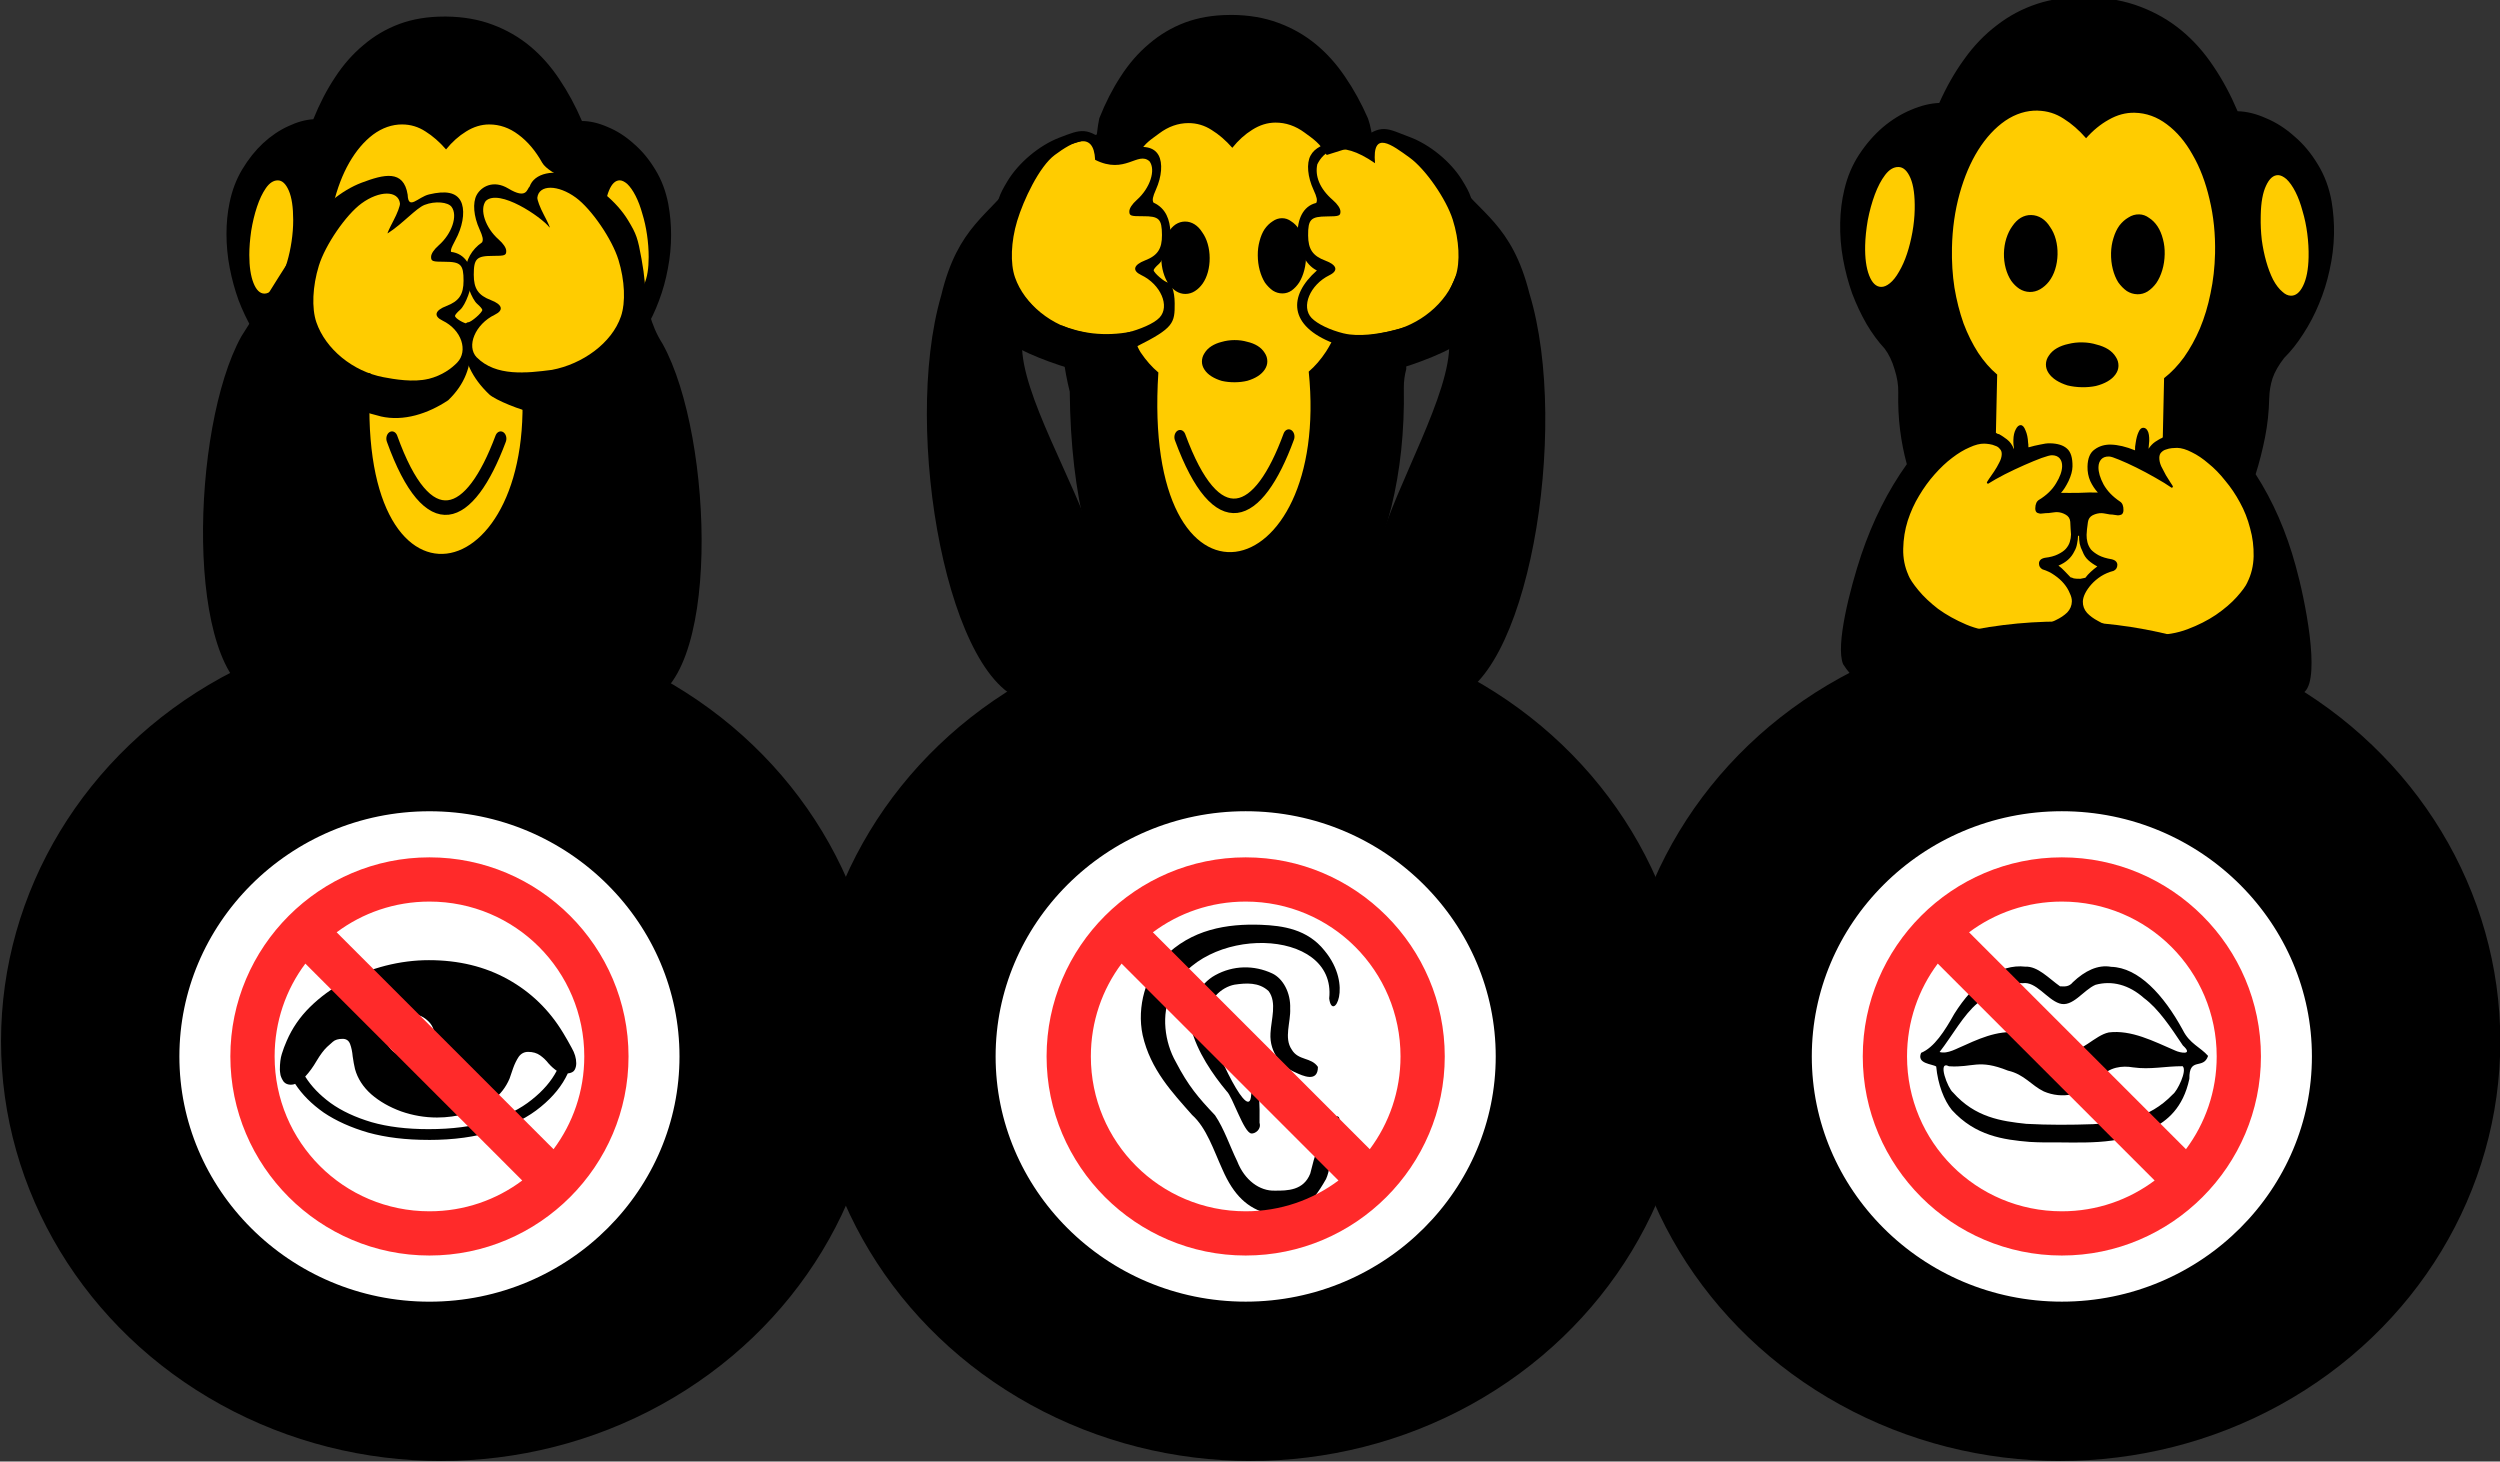 <?xml version="1.0" encoding="UTF-8" standalone="no"?>
<!-- Created with Inkscape (http://www.inkscape.org/) -->

<svg
   xmlns:dc="http://purl.org/dc/elements/1.1/"
   xmlns:cc="http://creativecommons.org/ns#"
   xmlns:rdf="http://www.w3.org/1999/02/22-rdf-syntax-ns#"
   xmlns:svg="http://www.w3.org/2000/svg"
   xmlns="http://www.w3.org/2000/svg"
   xmlns:sodipodi="http://sodipodi.sourceforge.net/DTD/sodipodi-0.dtd"
   xmlns:inkscape="http://www.inkscape.org/namespaces/inkscape"
   width="442.864mm"
   height="258.909mm"
   viewBox="0 0 442.864 258.909"
   version="1.1"
   id="svg8"
   inkscape:version="0.91 r13725"
   sodipodi:docname="3monkeys2.svg">
  <rect x="0" y="0" width="442.864" height="258.909" fill="#333333" stroke="none"/>
  <defs
     id="defs2" />
  <sodipodi:namedview
     id="base"
     pagecolor="#ffffff"
     bordercolor="#666666"
     borderopacity="1.0"
     inkscape:pageopacity="0.0"
     inkscape:pageshadow="2"
     inkscape:zoom="0.54836732"
     inkscape:cx="861.26415"
     inkscape:cy="334.62976"
     inkscape:document-units="mm"
     inkscape:current-layer="g40058"
     showgrid="false"
     fit-margin-top="0"
     fit-margin-left="0"
     fit-margin-right="0"
     fit-margin-bottom="0"
     inkscape:window-width="1600"
     inkscape:window-height="837"
     inkscape:window-x="-8"
     inkscape:window-y="-8"
     inkscape:window-maximized="1" />
  <g
     inkscape:label="Layer 1"
     inkscape:groupmode="layer"
     id="layer1"
     transform="translate(485.225,71.45)">
    <g
       transform="matrix(1.862,0,0,1.862,128.009,-262.975)"
       aria-label="👁 👂 🙊"
       style="font-style:normal;font-weight:normal;font-size:18.367px;line-height:1.25;font-family:sans-serif;letter-spacing:0px;word-spacing:0px;fill:#e6e6e6;fill-opacity:1;stroke:none;stroke-width:0.574"
       id="text817">
      <g
         id="g40058"
         transform="matrix(2.29,0,0,3.14,72.929,-160.905)">
        <g
           id="g22144">
          <g
             id="g22105">
            <g
               id="g22010"
               transform="matrix(-0.503,-0.63,1.185,-0.503,-280.022,66.388)">
              <path
                 sodipodi:nodetypes="cccccssccccccc"
                 inkscape:transform-center-y="29.722769"
                 inkscape:transform-center-x="-37.170844"
                 inkscape:connector-curvature="0"
                 id="path8208-0"
                 d="m -117.25,109.266 c -0.104,-0.262 -0.978,-4.149 -0.978,-4.149 l -0.16,-1.474 -2.824,-1.987 -4.071,-0.227 c 0,0 -2.609,0.476 -5.607,-2.052 -2.148,-1.811 -2.745,-3.907 -6.889,-0.768 -0.185,0.14 -5.459,7.514 -5.459,7.514 0.598,1.517 8.204,2.343 9.105,4.46 l 2.086,2.322 c 1.163,1.668 3.316,1.65 5.336,1.86 l 2.655,-1.819 5.139,-0.502 z"
                 style="font-style:normal;font-weight:normal;font-size:18.367px;line-height:1.25;font-family:sans-serif;letter-spacing:0px;word-spacing:0px;fill:#ffcc00;fill-opacity:1;fill-rule:evenodd;stroke:#000000;stroke-width:0.068px;stroke-linecap:butt;stroke-linejoin:miter;stroke-opacity:1" />
              <path
                 inkscape:transform-center-y="10.391075"
                 inkscape:transform-center-x="-15.130095"
                 sodipodi:nodetypes="cccccccccsccccsscsccccccsccsccccccsccccccccscssccccscsscccccccccccccccccccccccscccccscccscccccsccccscsccscscccscccscccccsccccscccccsscccccccssccccccccccscsccccccscscccccscsccccscscccccccccscccscccccccccscscccscsccscccscccscccscccsscccscccscccscccsscccscccscccscccsccccscccccsccccscccccscccscccscsccscscccccccccscccscccccssc"
                 inkscape:connector-curvature="0"
                 d="m -135.131,110.263 c -0.486,-0.216 -0.929,-0.454 -1.331,-0.713 -0.402,-0.259 -0.777,-0.527 -1.125,-0.806 -1.334,0.044 -2.71,-0.073 -4.128,-0.349 -1.413,-0.268 -4.492,-1.036 -4.71,-1.678 -0.603,-1.852 5.625,-11.569 10.641,-11.671 0.828,0.08 2.569,1.333 3.55,2.145 0.977,0.816 1.744,1.674 2.3,2.572 0.468,0.092 0.929,0.208 1.381,0.349 0.452,0.14 0.912,0.315 1.38,0.523 0.256,0.114 0.555,0.198 0.898,0.253 0.347,0.063 0.665,0.082 0.953,0.057 0.393,-0.064 0.815,-0.097 1.265,-0.099 0.459,0.002 0.925,0.032 1.398,0.089 0.478,0.066 0.956,0.162 1.432,0.288 0.476,0.126 0.931,0.286 1.363,0.479 0.406,0.181 0.77,0.383 1.092,0.607 0.408,0.28 0.729,0.592 0.962,0.935 0.234,0.344 0.393,0.688 0.48,1.033 0.083,0.35 0.094,0.683 0.035,1.001 -0.055,0.326 -0.169,0.606 -0.342,0.842 0.433,0.439 0.784,0.88 1.053,1.326 0.278,0.449 0.456,0.903 0.533,1.361 0.086,0.462 0.062,0.924 -0.071,1.386 -0.137,0.467 -0.402,0.935 -0.795,1.404 l -0.062,0.074 c -0.417,0.483 -0.887,0.878 -1.411,1.185 -0.528,0.311 -1.096,0.548 -1.707,0.712 -0.61,0.164 -1.261,0.26 -1.953,0.29 -0.683,0.034 -1.39,0.016 -2.121,-0.052 -0.195,0.232 -0.476,0.445 -0.843,0.637 -0.362,0.201 -0.778,0.356 -1.246,0.467 -0.463,0.119 -0.964,0.181 -1.502,0.186 -0.529,0.009 -1.067,-0.058 -1.612,-0.203 -0.433,-0.12 -0.844,-0.266 -1.233,-0.439 -0.424,-0.189 -0.821,-0.409 -1.193,-0.661 -0.366,-0.243 -0.697,-0.507 -0.992,-0.792 -0.29,-0.276 -0.539,-0.565 -0.747,-0.867 -0.212,-0.297 -0.368,-0.588 -0.469,-0.872 -0.14,-0.253 -0.302,-0.457 -0.487,-0.613 -0.188,-0.152 -0.402,-0.28 -0.64,-0.387 z m 7.503,3.787 c 0.156,-0.041 0.26,-0.093 0.312,-0.155 0.105,-0.125 0.063,-0.285 -0.126,-0.48 -0.18,-0.191 -0.49,-0.384 -0.932,-0.581 l -0.079,-0.035 c -0.265,-0.118 -0.545,-0.225 -0.841,-0.32 -0.3,-0.091 -0.591,-0.162 -0.875,-0.215 -0.283,-0.053 -0.548,-0.085 -0.793,-0.096 -0.249,-0.007 -0.46,0.013 -0.632,0.059 -0.148,0.032 -0.254,0.086 -0.318,0.162 -0.105,0.125 -0.072,0.281 0.099,0.468 0.176,0.195 0.48,0.389 0.913,0.582 0.274,0.122 0.565,0.23 0.874,0.325 0.309,0.095 0.611,0.168 0.907,0.22 0.301,0.06 0.58,0.096 0.838,0.107 0.258,0.011 0.475,-0.003 0.652,-0.041 z m -9.968,-11.589 -0.084,0.101 c -0.021,0.04 -0.043,0.088 -0.067,0.145 0.041,0.067 0.074,0.143 0.1,0.229 0.026,0.085 0.045,0.17 0.058,0.256 0.137,-0.062 0.273,-0.109 0.408,-0.14 0.136,-0.032 0.28,-0.038 0.434,-0.018 0.118,0.004 0.233,0.018 0.345,0.044 0.108,0.03 0.207,0.065 0.295,0.104 l 0.022,-0.027 c -0.088,-0.039 -0.175,-0.087 -0.261,-0.144 -0.09,-0.052 -0.164,-0.116 -0.222,-0.191 -0.166,-0.178 -0.226,-0.389 -0.179,-0.632 -0.114,0.035 -0.227,0.061 -0.339,0.079 -0.115,0.022 -0.229,0.042 -0.341,0.06 -0.019,0.022 -0.046,0.041 -0.083,0.055 -0.032,0.023 -0.06,0.05 -0.086,0.081 z m -3.702,4.417 c 0.2,0.224 0.468,0.411 0.803,0.561 0.344,0.153 0.705,0.265 1.083,0.336 0.383,0.079 0.76,0.121 1.131,0.127 0.38,0.01 0.746,-0.008 1.099,-0.053 0.358,-0.037 0.68,-0.096 0.967,-0.177 0.291,-0.073 0.541,-0.161 0.749,-0.264 0.217,-0.1 0.372,-0.205 0.466,-0.317 0.03,-0.036 0.063,-0.083 0.099,-0.14 0.036,-0.058 0.062,-0.117 0.076,-0.178 0.02,-0.052 0.018,-0.108 -0.005,-0.168 -0.018,-0.051 -0.067,-0.094 -0.146,-0.13 -0.097,-0.043 -0.214,-0.071 -0.349,-0.082 -0.14,-0.007 -0.281,-0.012 -0.425,-0.014 -0.138,0.006 -0.262,0.009 -0.372,0.009 -0.104,0.009 -0.17,0.007 -0.196,-0.005 -0.005,-0.009 -0.005,-0.015 -0.002,-0.019 -0.005,-0.009 -0.005,-0.015 -0.002,-0.019 l 0.006,-0.007 c 0.203,-0.069 0.438,-0.161 0.704,-0.275 0.262,-0.11 0.515,-0.224 0.76,-0.342 0.245,-0.118 0.458,-0.228 0.641,-0.331 0.179,-0.098 0.288,-0.169 0.325,-0.214 0.075,-0.089 0.096,-0.172 0.062,-0.248 -0.033,-0.076 -0.107,-0.14 -0.222,-0.191 -0.177,-0.079 -0.419,-0.122 -0.727,-0.131 -0.312,-0.004 -0.632,0.053 -0.961,0.17 -0.105,0.039 -0.233,0.025 -0.383,-0.042 -0.079,-0.035 -0.117,-0.077 -0.114,-0.125 0.012,-0.044 0.028,-0.076 0.047,-0.099 0.015,-0.018 0.044,-0.045 0.086,-0.081 0.039,-0.032 0.077,-0.07 0.114,-0.115 0.043,-0.036 0.085,-0.073 0.127,-0.109 0.043,-0.036 0.073,-0.066 0.092,-0.088 0.064,-0.076 0.101,-0.164 0.112,-0.263 0.007,-0.095 -0.043,-0.173 -0.15,-0.233 -0.04,-0.024 -0.118,-0.069 -0.235,-0.132 -0.111,-0.056 -0.175,-0.088 -0.193,-0.096 -0.088,-0.039 -0.184,-0.07 -0.287,-0.091 -0.103,-0.021 -0.213,-0.028 -0.33,-0.018 -0.112,0.018 -0.234,0.055 -0.367,0.113 -0.137,0.062 -0.276,0.156 -0.419,0.283 -0.062,0.046 -0.121,0.072 -0.175,0.079 -0.054,0.006 -0.103,4.5e-4 -0.147,-0.02 -0.097,-0.043 -0.142,-0.106 -0.133,-0.188 0.053,-0.136 0.077,-0.273 0.071,-0.41 -0.01,-0.133 -0.039,-0.257 -0.089,-0.371 -0.05,-0.114 -0.115,-0.217 -0.196,-0.308 -0.076,-0.083 -0.158,-0.144 -0.246,-0.184 -0.15,-0.067 -0.314,-0.088 -0.493,-0.063 -0.17,0.029 -0.343,0.083 -0.52,0.164 -0.186,0.077 -0.365,0.175 -0.538,0.294 -0.185,0.12 -0.352,0.239 -0.5,0.357 -0.151,0.123 -0.278,0.238 -0.381,0.346 -0.115,0.108 -0.197,0.192 -0.245,0.25 -0.258,0.308 -0.427,0.632 -0.505,0.972 -0.078,0.339 -0.104,0.659 -0.077,0.96 0.032,0.309 0.1,0.582 0.205,0.819 0.105,0.237 0.206,0.405 0.305,0.504 z m 21.324,1.709 c 0.247,-0.295 0.353,-0.631 0.318,-1.009 -0.039,-0.373 -0.201,-0.759 -0.486,-1.156 -0.28,-0.389 -0.674,-0.773 -1.18,-1.152 -0.507,-0.379 -1.1,-0.721 -1.78,-1.024 -0.494,-0.22 -0.991,-0.402 -1.49,-0.545 -0.503,-0.138 -0.993,-0.24 -1.471,-0.306 -0.473,-0.058 -0.928,-0.079 -1.364,-0.065 -0.427,0.018 -0.82,0.073 -1.176,0.166 l -2.066,-0.921 c -0.033,0.01 -0.061,0.022 -0.085,0.036 -0.019,0.022 -0.042,0.037 -0.071,0.042 -0.06,0.028 -0.164,0.065 -0.311,0.11 -0.147,0.045 -0.314,0.056 -0.502,0.034 0.044,0.02 0.096,0.037 0.157,0.051 0.057,0.019 0.121,0.044 0.191,0.076 0.15,0.067 0.259,0.14 0.326,0.219 0.076,0.083 0.093,0.149 0.052,0.198 -0.041,0.049 -0.139,0.064 -0.292,0.045 -0.148,-0.011 -0.315,-0.051 -0.499,-0.121 -0.018,-0.008 -0.042,-0.015 -0.072,-0.022 l -0.053,-0.024 c -0.021,-0.003 -0.037,-0.006 -0.046,-0.011 -0.042,0.122 -0.089,0.236 -0.141,0.342 -0.047,0.114 -0.102,0.209 -0.166,0.285 -0.161,0.192 -0.34,0.312 -0.537,0.359 -0.201,0.052 -0.456,0.008 -0.765,-0.129 -0.15,-0.067 -0.296,-0.175 -0.438,-0.324 -0.133,-0.145 -0.222,-0.271 -0.266,-0.377 -0.109,0.13 -0.233,0.286 -0.374,0.468 -0.132,0.187 -0.26,0.354 -0.384,0.501 0.182,-0.029 0.371,-0.037 0.566,-0.024 0.204,0.017 0.398,0.067 0.584,0.15 0.291,0.13 0.446,0.279 0.463,0.446 0.026,0.171 -0.028,0.337 -0.163,0.498 -0.154,0.183 -0.391,0.366 -0.713,0.547 l 0.132,0.059 c 0.049,0.028 0.094,0.054 0.134,0.078 0.139,0.08 0.244,0.158 0.315,0.232 0.08,0.079 0.099,0.142 0.058,0.191 -0.041,0.049 -0.108,0.071 -0.201,0.067 -0.097,1.7e-4 -0.229,-0.038 -0.397,-0.112 -0.053,-0.024 -0.099,-0.048 -0.14,-0.072 -0.044,-0.02 -0.086,-0.042 -0.127,-0.066 0.065,0.096 0.102,0.19 0.111,0.28 0.006,0.095 0.007,0.166 0.003,0.213 -0.015,0.018 -0.013,0.037 0.006,0.058 l 2.092,0.933 c 0.05,0.274 0.161,0.553 0.333,0.839 0.182,0.29 0.415,0.575 0.701,0.856 0.295,0.285 0.643,0.557 1.044,0.816 0.398,0.263 0.844,0.505 1.338,0.726 0.68,0.303 1.368,0.53 2.066,0.682 0.694,0.156 1.344,0.234 1.95,0.234 0.611,0.009 1.155,-0.062 1.632,-0.211 0.473,-0.145 0.835,-0.367 1.086,-0.667 0.191,-0.228 0.288,-0.488 0.291,-0.782 0.008,-0.285 -0.056,-0.577 -0.192,-0.877 0.44,-0.062 0.83,-0.158 1.17,-0.289 0.349,-0.127 0.624,-0.311 0.827,-0.552 z m -3.108,-6.514 c 0.026,0.128 0.102,0.269 0.227,0.424 0.122,0.159 0.279,0.318 0.473,0.478 0.193,0.16 0.414,0.316 0.661,0.47 0.247,0.153 0.504,0.289 0.768,0.407 0.486,0.216 0.892,0.339 1.219,0.369 0.327,0.029 0.543,-0.018 0.648,-0.144 0.105,-0.125 0.103,-0.282 -0.005,-0.472 -0.103,-0.181 -0.266,-0.37 -0.488,-0.568 -0.223,-0.197 -0.48,-0.389 -0.773,-0.575 -0.297,-0.181 -0.582,-0.333 -0.855,-0.455 -0.441,-0.197 -0.828,-0.314 -1.16,-0.352 -0.332,-0.038 -0.553,0.008 -0.661,0.138 -0.06,0.071 -0.078,0.165 -0.053,0.28 z m -3.232,3.531 c 0.079,-0.094 0.189,-0.167 0.331,-0.221 0.138,-0.049 0.291,-0.079 0.458,-0.09 0.176,-0.007 0.363,0.008 0.561,0.047 0.198,0.039 0.389,0.1 0.575,0.182 0.185,0.083 0.347,0.179 0.485,0.29 0.138,0.111 0.242,0.225 0.313,0.342 0.08,0.122 0.122,0.238 0.125,0.35 -5.5e-4,0.116 -0.04,0.222 -0.119,0.315 -0.082,0.098 -0.195,0.174 -0.336,0.228 -0.142,0.053 -0.305,0.082 -0.49,0.085 -0.18,0.012 -0.368,-0.002 -0.566,-0.041 -0.198,-0.039 -0.389,-0.1 -0.575,-0.183 -0.185,-0.083 -0.347,-0.179 -0.485,-0.29 -0.138,-0.11 -0.24,-0.227 -0.308,-0.349 -0.062,-0.114 -0.093,-0.229 -0.093,-0.345 6.3e-4,-0.116 0.042,-0.224 0.124,-0.322 z m -2.337,2.788 c 0.082,-0.098 0.195,-0.174 0.336,-0.228 0.151,-0.05 0.316,-0.08 0.496,-0.092 0.185,-0.004 0.381,0.016 0.587,0.059 0.207,0.043 0.411,0.11 0.614,0.2 0.185,0.083 0.347,0.179 0.485,0.29 0.147,0.114 0.256,0.23 0.327,0.348 0.067,0.122 0.101,0.241 0.1,0.358 0.008,0.12 -0.029,0.23 -0.111,0.328 -0.079,0.094 -0.191,0.163 -0.338,0.208 -0.142,0.053 -0.301,0.084 -0.477,0.091 -0.176,0.007 -0.367,-0.01 -0.574,-0.053 -0.198,-0.039 -0.389,-0.1 -0.575,-0.183 -0.203,-0.09 -0.378,-0.193 -0.524,-0.307 -0.147,-0.114 -0.26,-0.232 -0.34,-0.354 -0.071,-0.118 -0.111,-0.237 -0.119,-0.357 -0.003,-0.112 0.035,-0.215 0.113,-0.309 z m -0.606,-3.465 c 0.115,0.051 0.2,0.123 0.256,0.215 0.065,0.096 0.097,0.203 0.096,0.319 -6.1e-4,0.116 -0.03,0.238 -0.088,0.366 -0.053,0.136 -0.134,0.269 -0.243,0.398 -0.109,0.13 -0.232,0.24 -0.37,0.332 -0.133,0.1 -0.27,0.177 -0.412,0.231 -0.142,0.053 -0.286,0.081 -0.433,0.083 -0.138,0.006 -0.265,-0.017 -0.38,-0.068 -0.106,-0.047 -0.187,-0.117 -0.243,-0.209 -0.056,-0.092 -0.084,-0.197 -0.083,-0.313 3.5e-4,-0.116 0.027,-0.243 0.081,-0.378 0.058,-0.127 0.142,-0.256 0.25,-0.386 0.109,-0.13 0.229,-0.245 0.362,-0.345 0.138,-0.092 0.278,-0.165 0.419,-0.218 0.142,-0.053 0.282,-0.083 0.42,-0.089 0.138,-0.006 0.26,0.015 0.366,0.062 z m -4.692,-6.815 c -0.166,-0.019 -0.418,-0.008 -0.754,0.032 -0.337,0.04 -0.699,0.118 -1.087,0.233 -0.383,0.124 -0.763,0.289 -1.142,0.494 -0.379,0.206 -0.697,0.463 -0.955,0.771 -0.049,0.058 -0.112,0.147 -0.187,0.266 -0.088,0.12 -0.171,0.255 -0.248,0.405 -0.081,0.154 -0.15,0.317 -0.208,0.487 -0.071,0.171 -0.111,0.334 -0.12,0.49 -0.018,0.152 -0.006,0.289 0.036,0.412 0.051,0.127 0.152,0.224 0.302,0.291 0.088,0.039 0.202,0.063 0.342,0.07 0.145,0.015 0.298,0.013 0.46,-0.007 0.162,-0.02 0.329,-0.059 0.499,-0.118 0.167,-0.054 0.321,-0.13 0.463,-0.226 0.097,-0.043 0.193,-0.043 0.291,6.6e-4 0.044,0.02 0.074,0.049 0.091,0.087 0.017,0.038 0.011,0.088 -0.016,0.149 -0.09,0.15 -0.139,0.282 -0.148,0.394 -0.013,0.117 -0.003,0.213 0.03,0.29 0.038,0.085 0.094,0.156 0.167,0.213 0.073,0.057 0.154,0.106 0.242,0.145 0.018,0.008 0.087,0.033 0.21,0.075 0.128,0.05 0.215,0.083 0.263,0.099 0.122,0.042 0.242,0.037 0.358,-0.015 0.113,-0.048 0.201,-0.11 0.265,-0.186 0.019,-0.022 0.04,-0.056 0.065,-0.1 0.024,-0.044 0.052,-0.09 0.08,-0.139 0.034,-0.04 0.063,-0.083 0.088,-0.127 0.021,-0.04 0.039,-0.068 0.054,-0.086 0.019,-0.022 0.052,-0.047 0.1,-0.075 0.056,-0.024 0.124,-0.018 0.204,0.017 0.15,0.067 0.225,0.143 0.226,0.23 0.007,0.267 0.086,0.498 0.236,0.695 0.147,0.201 0.309,0.34 0.486,0.419 0.115,0.051 0.226,0.07 0.334,0.057 0.108,-0.014 0.2,-0.065 0.274,-0.154 0.037,-0.045 0.077,-0.15 0.119,-0.315 0.038,-0.161 0.073,-0.348 0.106,-0.56 0.033,-0.213 0.058,-0.431 0.077,-0.656 0.015,-0.22 0.018,-0.412 0.01,-0.576 0.007,-0.009 0.018,-0.013 0.03,-0.014 0.004,-0.005 0.012,-0.008 0.025,-0.007 0.027,0.012 0.06,0.051 0.101,0.119 0.046,0.076 0.098,0.157 0.158,0.245 0.065,0.096 0.135,0.186 0.211,0.269 0.072,0.087 0.157,0.153 0.254,0.196 0.079,0.035 0.156,0.045 0.23,0.029 0.079,-0.007 0.148,-0.032 0.207,-0.073 0.064,-0.033 0.123,-0.074 0.177,-0.124 0.054,-0.049 0.096,-0.092 0.126,-0.128 0.094,-0.112 0.152,-0.261 0.175,-0.447 0.032,-0.182 0.027,-0.387 -0.013,-0.614 -0.035,-0.218 -0.11,-0.454 -0.225,-0.708 -0.11,-0.245 -0.257,-0.489 -0.442,-0.731 -0.176,-0.238 -0.398,-0.466 -0.664,-0.683 -0.262,-0.209 -0.565,-0.39 -0.909,-0.543 -0.335,-0.15 -0.686,-0.238 -1.051,-0.266 z"
                 style="fill:#000000;fill-opacity:1;stroke-width:0.574"
                 id="path825" />
            </g>
            <g
               id="g21992"
               transform="translate(-7.946,12.075)">
              <path
                 inkscape:connector-curvature="0"
                 id="path8208"
                 d="m -151.959,74.344 c -0.223,0.163 -2.847,1.995 -2.847,1.995 l -2.345,0.774 -0.614,2.484 0.558,1.669 c 0,0 3.74,8.062 3.964,8.062 0.223,0 8.82,0.611 8.82,0.611 l 3.294,-8.672 0.893,-1.791 -1.117,-2.606 -2.903,-0.611 -2.568,-2.443 z"
                 style="fill:#ffcc00;fill-rule:evenodd;stroke:#000000;stroke-width:0.057px;stroke-linecap:butt;stroke-linejoin:miter;stroke-opacity:1" />
              <g
                 transform="matrix(1.018,0,0,0.947,-47.222,-20.083)"
                 id="g40120">
                <path
                   sodipodi:nodetypes="ccccccsscsccccccsccsccccccsccccccccscssccccscsscccccccssccccccccscccscccccccccscscscscscc"
                   inkscape:connector-curvature="0"
                   d="m -93.226,109.647 c 0.166,11.297 -13.589,13.802 -13.631,0.068 0,-0.218 -0.051,-0.446 -0.152,-0.686 -0.095,-0.248 -0.222,-0.454 -0.381,-0.619 -0.248,-0.21 -0.476,-0.454 -0.686,-0.731 -0.21,-0.285 -0.394,-0.589 -0.552,-0.911 -0.152,-0.33 -0.273,-0.675 -0.362,-1.035 -0.089,-0.36 -0.133,-0.724 -0.133,-1.091 0,-0.345 0.041,-0.675 0.124,-0.99 0.102,-0.398 0.276,-0.758 0.524,-1.08 0.248,-0.323 0.53,-0.6 0.848,-0.833 0.324,-0.233 0.664,-0.413 1.019,-0.54 0.362,-0.135 0.705,-0.21 1.029,-0.225 0.254,-0.495 0.549,-0.941 0.886,-1.339 0.337,-0.405 0.724,-0.75 1.162,-1.035 0.438,-0.293 0.927,-0.518 1.467,-0.675 0.546,-0.158 1.153,-0.236 1.819,-0.236 l 0.105,0 c 0.692,0.007 1.318,0.094 1.876,0.259 0.565,0.165 1.073,0.394 1.524,0.686 0.451,0.293 0.851,0.645 1.2,1.058 0.349,0.405 0.657,0.851 0.924,1.339 0.33,0 0.679,0.064 1.048,0.191 0.375,0.12 0.727,0.296 1.057,0.529 0.337,0.225 0.632,0.503 0.886,0.833 0.254,0.323 0.432,0.69 0.533,1.103 0.076,0.33 0.114,0.66 0.114,0.99 0,0.36 -0.044,0.72 -0.133,1.08 -0.083,0.353 -0.203,0.694 -0.362,1.024 -0.152,0.323 -0.337,0.626 -0.552,0.911 -0.21,0.285 -0.438,0.533 -0.686,0.743 -0.197,0.218 -0.333,0.424 -0.41,0.619 -0.07,0.195 -0.105,0.394 -0.105,0.596 z m 0.457,-6.605 c -0.114,-0.075 -0.216,-0.113 -0.305,-0.113 -0.178,0 -0.324,0.109 -0.438,0.326 -0.114,0.21 -0.171,0.503 -0.171,0.878 l 0,0.068 c 0,0.225 0.343,0.359 0.381,0.592 0.044,0.233 0.024,-0.071 0.1,0.131 0.815,0.089 0.327,1.046 0.429,1.204 0.108,0.158 0.225,0.278 0.352,0.36 0.102,0.075 -0.199,0.065 -0.091,0.065 0.178,0 0.324,-0.101 0.438,-0.304 0.121,-0.21 0.181,-0.499 0.181,-0.866 0,-0.233 -0.022,-0.469 -0.067,-0.709 -0.044,-0.24 -0.108,-0.465 -0.191,-0.675 -0.076,-0.218 -0.168,-0.409 -0.276,-0.574 -0.108,-0.165 -0.222,-0.293 -0.343,-0.383 z m -9.182,-1.902 c -0.419,0 -0.816,0.109 -1.191,0.326 -0.368,0.218 -0.692,0.518 -0.972,0.9 -0.273,0.375 -0.489,0.818 -0.648,1.328 -0.159,0.51 -0.926,1.528 -0.926,2.106 0,0.42 -0.647,2.007 -0.565,2.389 0.089,0.383 0.898,0.691 1.05,1.022 0.159,0.323 1.034,0.236 1.25,0.498 0.216,0.255 0.454,-0.764 0.714,-0.591 -0.756,8.323 6.984,7.019 6.134,9e-5 0.26,-0.173 1.389,0.467 1.605,0.212 0.216,-0.263 2.104,-0.745 2.263,-1.067 0.159,-0.33 0.522,-2.251 0.605,-2.634 0.089,-0.383 -0.636,-1.163 -0.636,-1.583 0,-0.578 -1.135,-0.031 -1.3,-0.541 -0.159,-0.51 -1.39,-0.763 -1.669,-1.138 -0.273,-0.383 -0.597,-0.683 -0.972,-0.9 -0.368,-0.218 -0.765,-0.326 -1.191,-0.326 -0.324,0 -0.638,0.075 -0.943,0.225 -0.298,0.143 -0.572,0.334 -0.819,0.574 -0.267,-0.24 -0.546,-0.431 -0.838,-0.574 -0.292,-0.15 -0.61,-0.225 -0.953,-0.225 z m -5.306,5.3 c 0.121,-0.083 0.232,-0.202 0.333,-0.36 0.108,-0.158 0.2,-0.338 0.276,-0.54 0.076,-0.203 0.137,-0.42 0.181,-0.653 0.044,-0.233 0.067,-0.461 0.067,-0.686 0,-0.413 -0.06,-0.728 -0.181,-0.945 -0.121,-0.218 -0.27,-0.326 -0.448,-0.326 -0.178,0 -0.34,0.083 -0.486,0.248 -0.14,0.158 -0.26,0.356 -0.362,0.596 -0.102,0.24 -0.181,0.499 -0.238,0.776 -0.051,0.278 -0.076,0.533 -0.076,0.765 0,0.375 0.057,0.675 0.171,0.9 0.114,0.225 0.264,0.338 0.448,0.338 0.102,0 0.206,-0.037 0.314,-0.113 z"
                   style="fill:#000000;fill-opacity:1;stroke-width:0.574"
                   id="path39930" />
                <path
                   sodipodi:nodetypes="cc"
                   inkscape:connector-curvature="0"
                   id="path39934"
                   d="m -102.367,111.193 c 1.478,3.215 3.168,2.658 4.435,0"
                   style="fill:none;fill-opacity:1;fill-rule:evenodd;stroke:#000000;stroke-width:0.464;stroke-linecap:round;stroke-linejoin:round;stroke-miterlimit:4;stroke-dasharray:none;stroke-opacity:1" />
                <path
                   sodipodi:nodetypes="ccccccccccccsccccc"
                   inkscape:connector-curvature="0"
                   id="path39938"
                   transform="matrix(0.065,0,0,0.051,-143.604,120.181)"
                   d="m 587.379,-312.783 c -16.488,22.996 -31.416,48.513 -47.023,72.732 -31.609,56.906 -35.743,210.957 10.609,226.068 79.932,23.112 188.925,10.6 239.441,3.623 0.006,-0.131 0.008,-0.26 0.014,-0.391 50.252,-7.939 45.752,-166.267 13.324,-224.648 -15.607,-24.219 -8.736,-51.597 -25.225,-74.594 l -0.002,0 c -7.356,20.67 11.819,26.221 1.082,72.986 -13.607,3.031 -25.198,12.373 -25.152,32.168 0.748,30.579 -4.205,60.297 -6.525,90.322 -13.224,-6.303 -28.429,-4.925 -43.98,7.254 0,0 -23.338,23.755 -88.305,-5.191 -7.176,-3.197 -13.568,-4.458 -19.268,-4.182 -2.226,-30.888 -7.483,-61.416 -6.715,-92.855 0.046,-19.795 0.909,-34.719 -12.697,-37.75 -4.51,-22.576 17.778,-44.873 10.422,-65.543 z"
                   style="fill:#000000;fill-opacity:1;fill-rule:evenodd;stroke:#000000;stroke-width:1.254px;stroke-linecap:butt;stroke-linejoin:miter;stroke-opacity:1" />
                <path
                   sodipodi:nodetypes="cscccsscscsccccssccccssssssscccsssssccc"
                   inkscape:connector-curvature="0"
                   id="path39958"
                   d="m -102.83,110.48 c -1.01,-0.189 -2.527,-0.678 -2.799,-0.901 -0.081,-0.067 -0.296,-0.517 -0.478,-1.001 -0.292,-0.78 -0.331,-0.954 -0.345,-1.533 -0.011,-0.482 0.029,-0.851 0.156,-1.406 0.154,-0.675 0.211,-0.803 0.551,-1.243 0.458,-0.593 1.313,-1.149 2.14,-1.393 0.897,-0.264 1.711,-0.431 1.876,0.385 0.024,0.515 0.422,0.075 0.872,-0.009 0.688,-0.129 1.104,-0.062 1.291,0.208 0.171,0.248 0.125,0.68 -0.117,1.097 -0.135,0.232 -0.328,0.454 -0.271,0.534 0.58,0.056 0.825,0.455 0.852,0.812 0.003,0.324 -0.264,0.892 -0.49,1.043 -0.112,0.075 -0.205,0.161 -0.205,0.191 -4.6e-4,0.083 0.38,0.248 0.501,0.248 0.134,0 0.154,0.317 0.154,0.718 0,0.634 -0.236,1.212 -0.934,1.735 -0.825,0.43 -1.818,0.685 -2.754,0.516 z m 1.952,-1.198 c 0.557,-0.11 0.942,-0.335 1.177,-0.528 0.439,-0.361 0.191,-1.036 -0.605,-1.338 -0.376,-0.143 -0.314,-0.325 0.159,-0.467 0.516,-0.154 0.699,-0.367 0.699,-0.811 0,-0.515 -0.113,-0.604 -0.772,-0.604 -0.497,0 -0.553,-0.016 -0.553,-0.156 0,-0.098 0.115,-0.234 0.309,-0.368 0.542,-0.372 0.79,-0.954 0.527,-1.233 -0.143,-0.152 -0.666,-0.196 -1.101,-0.063 -0.348,0.107 -0.891,0.602 -1.504,0.91 -0.033,0.017 0.07,-0.163 0.23,-0.4 0.16,-0.237 0.281,-0.488 0.269,-0.559 -0.069,-0.417 -0.839,-0.416 -1.57,0.003 -0.638,0.366 -1.479,1.329 -1.74,1.993 -0.258,0.656 -0.298,1.358 -0.102,1.807 0.376,0.862 1.495,1.575 2.736,1.759 0.432,0.064 1.223,0.174 1.841,0.053 z"
                   style="fill:#000000;fill-opacity:1" />
                <path
                   sodipodi:nodetypes="cscccsscscsccccsssccccssssssccssssscc"
                   style="fill:#000000;fill-opacity:1"
                   d="m -95.649,110.291 c 1.01,-0.189 2.527,-0.678 2.799,-0.901 0.081,-0.067 0.296,-0.517 0.478,-1.001 0.292,-0.78 0.331,-0.954 0.345,-1.533 0.011,-0.482 -0.029,-0.851 -0.156,-1.406 -0.154,-0.675 -0.211,-0.803 -0.551,-1.243 -0.458,-0.593 -1.313,-1.149 -2.14,-1.393 -0.897,-0.264 -1.692,-0.11 -1.876,0.312 -0.117,0.077 -0.105,0.426 -0.872,0.064 -0.606,-0.286 -1.104,-0.062 -1.291,0.208 -0.171,0.248 -0.125,0.68 0.117,1.097 0.135,0.232 0.161,0.337 0.104,0.417 -0.431,0.232 -0.657,0.572 -0.685,0.929 -0.003,0.324 0.264,0.892 0.49,1.043 0.112,0.075 0.205,0.161 0.205,0.191 4.6e-4,0.083 -0.454,0.394 -0.576,0.394 -0.134,0 -0.191,0.171 -0.191,0.571 0,0.634 0.348,1.212 1.046,1.735 0.238,0.179 1.344,0.533 1.813,0.581 0.211,0.021 0.634,-0.008 0.941,-0.066 z m -3.26,-1.696 c -0.44,-0.361 -0.061,-1.065 0.736,-1.367 0.376,-0.143 0.314,-0.325 -0.159,-0.467 -0.516,-0.154 -0.699,-0.367 -0.699,-0.811 0,-0.515 0.113,-0.604 0.772,-0.604 0.497,0 0.553,-0.016 0.553,-0.156 0,-0.098 -0.115,-0.234 -0.309,-0.368 -0.542,-0.372 -0.79,-0.954 -0.527,-1.233 0.544,-0.407 2.261,0.504 2.605,0.848 0.033,0.017 -0.07,-0.163 -0.23,-0.4 -0.16,-0.237 -0.281,-0.488 -0.269,-0.559 0.069,-0.417 0.839,-0.416 1.57,0.003 0.638,0.366 1.479,1.329 1.74,1.993 0.258,0.656 0.298,1.358 0.102,1.807 -0.376,0.862 -1.576,1.528 -2.817,1.712 -1.032,0.104 -2.282,0.219 -3.067,-0.399 z"
                   id="path39960"
                   inkscape:connector-curvature="0" />
              </g>
            </g>
            <g
               id="g22001"
               transform="matrix(-0.476,0.641,-1.206,-0.476,-76.735,252.465)">
              <path
                 sodipodi:nodetypes="cccccssccccccc"
                 inkscape:transform-center-y="29.722769"
                 inkscape:transform-center-x="37.170845"
                 inkscape:connector-curvature="0"
                 id="path8208-0-8"
                 d="m -180.361,108.55 c 0.104,-0.262 2.652,-3.212 2.652,-3.212 -1.258,-0.182 -0.908,-1.407 -0.9,-2.41 l 2.21,-1.987 4.071,-0.227 c 1.909,-0.443 2.391,3.299 4.044,1.083 1.569,-2.103 2.968,-1.097 5.772,-1.013 0.266,0.008 4.622,4.176 4.622,4.176 -0.598,1.517 -5.524,2.547 -6.426,4.663 l -1.249,2.566 c -1.163,1.668 -3.986,1.854 -6.006,1.25 l -2.097,-1.534 -5.028,-0.177 z"
                 style="font-style:normal;font-weight:normal;font-size:18.367px;line-height:1.25;font-family:sans-serif;letter-spacing:0px;word-spacing:0px;fill:#ffcc00;fill-opacity:1;fill-rule:evenodd;stroke:#000000;stroke-width:0.068px;stroke-linecap:butt;stroke-linejoin:miter;stroke-opacity:1" />
              <g
                 transform="matrix(-0.49,-0.651,1.138,-0.456,-326.431,108.45)"
                 id="g40111">
                <path
                   sodipodi:nodetypes="sccccccccccccscccccsccsscccscccscccccccsscccscccscccscccsccccccccccccscccscccscccscccs"
                   inkscape:connector-curvature="0"
                   id="path39941"
                   d="m -71.932,97.781 c -0.667,0 -1.273,0.079 -1.819,0.236 -0.54,0.158 -1.029,0.383 -1.467,0.675 -0.438,0.285 -0.826,0.63 -1.162,1.035 -0.337,0.398 -0.632,0.844 -0.886,1.339 -0.097,0.34 -0.076,0.498 -0.18,0.827 0.466,0.216 0.945,0.42 1.788,0.298 0.266,-0.346 0.488,-0.427 0.831,-0.63 0.375,-0.218 0.771,-0.326 1.19,-0.326 l 1.4e-4,0 c 0.343,2e-5 0.66,0.075 0.952,0.225 0.292,0.143 0.571,0.334 0.838,0.574 0.248,-0.24 0.521,-0.431 0.819,-0.574 0.305,-0.15 0.619,-0.225 0.943,-0.225 0.425,0 0.822,0.109 1.191,0.326 0.369,0.214 0.624,0.346 0.895,0.72 l 1.911,-0.462 c -0.107,-0.305 -0.089,-0.404 -0.215,-0.697 -0.267,-0.488 -0.575,-0.934 -0.924,-1.339 -0.349,-0.413 -0.749,-0.765 -1.2,-1.058 -0.451,-0.293 -0.959,-0.521 -1.524,-0.686 -0.559,-0.165 -1.184,-0.251 -1.876,-0.259 z m 2.095,6.515 c -0.14,0 -0.27,0.034 -0.39,0.101 -0.121,0.06 -0.229,0.142 -0.324,0.247 -0.089,0.105 -0.159,0.233 -0.209,0.383 -0.051,0.143 -0.076,0.292 -0.076,0.45 0,0.173 0.025,0.334 0.076,0.484 0.051,0.15 0.121,0.281 0.209,0.394 0.095,0.105 0.203,0.191 0.324,0.259 0.121,0.06 0.251,0.09 0.39,0.09 0.133,0 0.257,-0.03 0.371,-0.09 0.121,-0.068 0.225,-0.154 0.314,-0.259 0.089,-0.113 0.159,-0.244 0.21,-0.394 0.051,-0.15 0.076,-0.311 0.076,-0.484 0,-0.158 -0.025,-0.307 -0.076,-0.45 -0.051,-0.15 -0.121,-0.278 -0.21,-0.383 -0.089,-0.105 -0.194,-0.188 -0.314,-0.247 -0.114,-0.068 -0.238,-0.101 -0.371,-0.101 z m -3.962,0.09 c -0.133,0 -0.26,0.03 -0.381,0.09 -0.114,0.06 -0.216,0.146 -0.305,0.259 -0.089,0.105 -0.159,0.229 -0.21,0.371 -0.051,0.143 -0.076,0.292 -0.076,0.45 0,0.158 0.025,0.308 0.076,0.45 0.051,0.143 0.121,0.266 0.21,0.371 0.089,0.098 0.19,0.176 0.305,0.236 0.121,0.06 0.248,0.09 0.381,0.09 0.14,0 0.27,-0.03 0.391,-0.09 0.121,-0.06 0.225,-0.139 0.314,-0.236 0.095,-0.105 0.168,-0.229 0.219,-0.371 0.051,-0.143 0.076,-0.293 0.076,-0.45 0,-0.158 -0.025,-0.307 -0.076,-0.45 -0.051,-0.143 -0.124,-0.266 -0.219,-0.371 -0.089,-0.113 -0.194,-0.199 -0.314,-0.259 -0.121,-0.06 -0.251,-0.09 -0.391,-0.09 z m -5.07,3.299 c 0.003,0.69 0.099,1.393 0.327,2.124 0.042,13.734 13.796,11.229 13.63,-0.068 0,-0.203 0.035,-0.401 0.105,-0.596 -10e-4,-0.384 -0.017,-0.837 -0.049,-1.336 -0.974,0.202 -1.98,0.416 -2.793,0.141 -0.127,0.223 -0.268,0.43 -0.425,0.621 -0.216,0.255 -0.454,0.469 -0.714,0.641 0.85,7.019 -6.89,8.323 -6.134,-1.6e-4 -0.26,-0.173 -0.498,-0.386 -0.714,-0.641 -0.161,-0.195 -0.238,-0.443 -0.367,-0.671 -1.145,0.166 -2.076,0.037 -2.864,-0.215 z m 7.061,0.504 c -0.184,0 -0.359,0.019 -0.524,0.056 -0.159,0.03 -0.298,0.075 -0.419,0.135 -0.121,0.06 -0.216,0.135 -0.286,0.225 -0.07,0.083 -0.105,0.173 -0.105,0.27 0,0.09 0.035,0.176 0.105,0.259 0.07,0.083 0.165,0.154 0.286,0.214 0.121,0.06 0.26,0.109 0.419,0.146 0.165,0.03 0.34,0.045 0.524,0.045 0.184,0 0.356,-0.015 0.514,-0.045 0.165,-0.037 0.308,-0.086 0.429,-0.146 0.121,-0.06 0.216,-0.131 0.286,-0.214 0.07,-0.083 0.105,-0.169 0.105,-0.259 0,-0.098 -0.035,-0.188 -0.105,-0.27 -0.07,-0.09 -0.165,-0.165 -0.286,-0.225 -0.121,-0.06 -0.264,-0.105 -0.429,-0.135 -0.159,-0.037 -0.33,-0.056 -0.514,-0.056 z"
                   style="fill:#000000;fill-opacity:1;stroke-width:0.574" />
                <path
                   style="fill:none;fill-opacity:1;fill-rule:evenodd;stroke:#000000;stroke-width:0.464;stroke-linecap:round;stroke-linejoin:round;stroke-miterlimit:4;stroke-dasharray:none;stroke-opacity:1"
                   d="m -74.053,111.288 c 1.478,3.215 3.168,2.658 4.435,0"
                   id="path39943"
                   inkscape:connector-curvature="0"
                   sodipodi:nodetypes="cc" />
                <path
                   sodipodi:nodetypes="ccccccccccscccc"
                   inkscape:connector-curvature="0"
                   id="path39945"
                   transform="matrix(0.065,0,0,0.051,-87.448,103.213)"
                   d="M 104.35,-4.031 C 87.861,18.965 68.048,25.022 57.326,68.701 31.889,153.957 60.449,315.93 111.021,323.281 c 80.757,21.685 177.034,21.781 260.584,0.811 50.573,-7.351 79.132,-169.322 53.695,-254.578 -10.722,-43.679 -30.535,-49.738 -47.023,-72.734 -7.356,20.671 14.932,42.967 10.422,65.543 -13.607,3.031 -12.743,17.955 -12.697,37.75 0.783,32.038 -33.555,88.089 -45.137,127.74 -15.429,-13.713 -34.999,-16.053 -55.15,-0.271 0,0 -23.338,23.755 -88.305,-5.191 -16.046,-7.149 -27.685,-4.716 -36.148,2.994 -12.031,-39.543 -45.411,-94.487 -44.639,-126.082 0.046,-19.795 0.909,-34.719 -12.697,-37.75 C 89.416,38.935 111.706,16.639 104.35,-4.031 Z"
                   style="fill:#000000;fill-opacity:1;fill-rule:evenodd;stroke:#000000;stroke-width:1.254px;stroke-linecap:butt;stroke-linejoin:miter;stroke-opacity:1" />
                <path
                   style="fill:#000000;fill-opacity:1"
                   d="m -78.12,109.153 c -1.01,-0.189 -2.527,-0.678 -2.799,-0.901 -0.081,-0.067 -0.296,-0.517 -0.478,-1.001 -0.292,-0.78 -0.331,-0.954 -0.345,-1.533 -0.011,-0.482 0.029,-0.851 0.156,-1.406 0.154,-0.675 0.211,-0.803 0.551,-1.243 0.458,-0.593 1.313,-1.149 2.14,-1.393 0.897,-0.264 1.12,-0.358 2.05,0.254 0.117,0.077 0.248,0.206 0.698,0.122 0.688,-0.129 1.104,-0.062 1.291,0.208 0.171,0.248 0.125,0.68 -0.117,1.097 -0.135,0.232 -0.161,0.337 -0.104,0.417 0.529,0.191 0.657,0.572 0.685,0.929 0.003,0.324 -0.264,0.892 -0.49,1.043 -0.112,0.075 -0.205,0.161 -0.205,0.191 -4.6e-4,0.083 0.454,0.394 0.576,0.394 0.134,0 0.273,0.268 0.273,0.668 0,0.634 -0.039,0.789 -1.561,1.377 -0.296,0.114 -0.911,0.795 -1.38,0.843 -0.211,0.021 -0.634,-0.008 -0.941,-0.066 z m 1.907,-1.215 c 0.557,-0.11 1.117,-0.289 1.352,-0.481 0.439,-0.361 0.06,-1.065 -0.736,-1.367 -0.376,-0.143 -0.314,-0.325 0.159,-0.467 0.516,-0.154 0.699,-0.367 0.699,-0.811 0,-0.515 -0.113,-0.604 -0.772,-0.604 -0.497,0 -0.553,-0.016 -0.553,-0.156 0,-0.098 0.115,-0.234 0.309,-0.368 0.542,-0.372 0.79,-0.954 0.527,-1.233 -0.475,-0.336 -0.997,0.432 -2.218,-0.057 -0.048,-0.951 -0.913,-0.583 -1.643,-0.164 -0.638,0.366 -1.293,1.442 -1.554,2.106 -0.258,0.656 -0.298,1.358 -0.102,1.807 0.376,0.862 1.495,1.575 2.736,1.759 0.432,0.064 1.089,0.345 1.707,0.224 z"
                   id="path39971"
                   inkscape:connector-curvature="0"
                   sodipodi:nodetypes="cscccsscscsccccsssccccsssssssccsssccc" />
                <path
                   sodipodi:nodetypes="cscccsscscscccccccsssssssccsssccc"
                   inkscape:connector-curvature="0"
                   id="path40006"
                   d="m -65.396,109.194 c 1.01,-0.189 2.527,-0.678 2.799,-0.901 0.081,-0.067 0.296,-0.517 0.478,-1.001 0.292,-0.78 0.331,-0.954 0.345,-1.533 0.011,-0.482 -0.029,-0.851 -0.156,-1.406 -0.154,-0.675 -0.211,-0.803 -0.551,-1.243 -0.458,-0.593 -1.313,-1.149 -2.14,-1.393 -0.897,-0.264 -1.136,-0.467 -2.066,0.145 -0.117,0.077 -0.401,-0.298 -0.835,-0.132 -0.635,0.244 -0.951,0.3 -1.138,0.57 -0.171,0.248 -0.125,0.68 0.117,1.097 0.135,0.232 0.161,0.337 0.104,0.417 -1.098,0.197 -0.939,1.791 0.01,2.162 -1.194,0.818 -1.155,1.771 0.651,2.329 0.238,0.179 0.973,0.905 1.442,0.953 0.211,0.021 0.634,-0.008 0.941,-0.066 z m -1.952,-1.198 c -0.557,-0.11 -1.072,-0.306 -1.307,-0.499 -0.439,-0.361 -0.06,-1.065 0.736,-1.367 0.376,-0.143 0.314,-0.325 -0.159,-0.467 -0.516,-0.154 -0.699,-0.367 -0.699,-0.811 0,-0.515 0.113,-0.604 0.772,-0.604 0.497,0 0.553,-0.016 0.553,-0.156 0,-0.098 -0.115,-0.234 -0.309,-0.368 -0.542,-0.372 -0.726,-0.778 -0.623,-1.145 0.246,-0.388 0.862,-0.85 2.355,-0.026 -0.117,-1.08 0.686,-0.589 1.417,-0.17 0.638,0.366 1.479,1.329 1.74,1.993 0.258,0.656 0.298,1.358 0.102,1.807 -0.376,0.862 -1.495,1.575 -2.736,1.759 -0.432,0.064 -1.223,0.174 -1.841,0.053 z"
                   style="fill:#000000;fill-opacity:1" />
              </g>
            </g>
            <ellipse
               style="color:#000000;clip-rule:nonzero;display:inline;overflow:visible;visibility:visible;opacity:1;isolation:auto;mix-blend-mode:normal;color-interpolation:sRGB;color-interpolation-filters:linearRGB;solid-color:#000000;solid-opacity:1;fill:#000000;fill-opacity:1;fill-rule:nonzero;stroke:none;stroke-width:1.602;stroke-linecap:round;stroke-linejoin:round;stroke-miterlimit:4;stroke-dasharray:none;stroke-dashoffset:0;stroke-opacity:1;color-rendering:auto;image-rendering:auto;shape-rendering:auto;text-rendering:auto;enable-background:accumulate"
               id="path22082"
               cx="-157.34"
               cy="115.55"
               rx="18.281"
               ry="12.717" />
            <ellipse
               style="color:#000000;font-style:normal;font-weight:normal;font-size:18.367px;line-height:1.25;font-family:sans-serif;letter-spacing:0px;word-spacing:0px;clip-rule:nonzero;display:inline;overflow:visible;visibility:visible;opacity:1;isolation:auto;mix-blend-mode:normal;color-interpolation:sRGB;color-interpolation-filters:linearRGB;solid-color:#000000;solid-opacity:1;fill:#000000;fill-opacity:1;fill-rule:nonzero;stroke:none;stroke-width:1.602;stroke-linecap:round;stroke-linejoin:round;stroke-miterlimit:4;stroke-dasharray:none;stroke-dashoffset:0;stroke-opacity:1;color-rendering:auto;image-rendering:auto;shape-rendering:auto;text-rendering:auto;enable-background:accumulate"
               id="path22082-5"
               cx="-123.705"
               cy="115.55"
               rx="18.281"
               ry="12.717" />
            <ellipse
               style="color:#000000;font-style:normal;font-weight:normal;font-size:18.367px;line-height:1.25;font-family:sans-serif;letter-spacing:0px;word-spacing:0px;clip-rule:nonzero;display:inline;overflow:visible;visibility:visible;opacity:1;isolation:auto;mix-blend-mode:normal;color-interpolation:sRGB;color-interpolation-filters:linearRGB;solid-color:#000000;solid-opacity:1;fill:#000000;fill-opacity:1;fill-rule:nonzero;stroke:none;stroke-width:1.602;stroke-linecap:round;stroke-linejoin:round;stroke-miterlimit:4;stroke-dasharray:none;stroke-dashoffset:0;stroke-opacity:1;color-rendering:auto;image-rendering:auto;shape-rendering:auto;text-rendering:auto;enable-background:accumulate"
               id="path22082-9"
               cx="-90.07"
               cy="115.55"
               rx="18.281"
               ry="12.717" />
            <g
               id="g22053"
               transform="translate(-3.613,27.912)">
              <ellipse
                 ry="7.971"
                 rx="10.93"
                 cy="88.099"
                 cx="-154.21"
                 id="path22018"
                 style="color:#000000;clip-rule:nonzero;display:inline;overflow:visible;visibility:visible;opacity:1;isolation:auto;mix-blend-mode:normal;color-interpolation:sRGB;color-interpolation-filters:linearRGB;solid-color:#000000;solid-opacity:1;fill:#ffffff;fill-opacity:1;fill-rule:nonzero;stroke:#000000;stroke-width:1.083;stroke-linecap:round;stroke-linejoin:round;stroke-miterlimit:4;stroke-dasharray:none;stroke-dashoffset:0;stroke-opacity:1;color-rendering:auto;image-rendering:auto;shape-rendering:auto;text-rendering:auto;enable-background:accumulate" />
              <g
                 transform="translate(-35.494,9.21)"
                 id="g21949">
                <path
                   id="path821"
                   style="font-style:normal;font-weight:normal;font-size:medium;line-height:1.25;font-family:sans-serif;letter-spacing:0px;word-spacing:0px;fill:#000000;fill-opacity:1;stroke:none;stroke-width:0.574"
                   d="m -118.754,81.417 q -1.406,0 -2.5,-0.22 -1.081,-0.229 -1.852,-0.607 -0.757,-0.387 -1.189,-0.871 -0.081,0.026 -0.176,0.026 -0.189,0 -0.297,-0.088 -0.095,-0.097 -0.135,-0.202 -0.027,-0.114 -0.027,-0.167 0,-0.29 0.081,-0.475 0.081,-0.194 0.203,-0.396 0.338,-0.572 0.96,-1.021 0.635,-0.458 1.446,-0.774 0.811,-0.317 1.703,-0.484 0.906,-0.167 1.798,-0.167 1.852,0 3.284,0.581 1.433,0.581 2.298,1.628 0.176,0.211 0.351,0.449 0.189,0.238 0.189,0.466 0,0.114 -0.068,0.202 -0.068,0.088 -0.284,0.106 -0.351,0.554 -1.122,1.012 -0.757,0.458 -1.933,0.73 -1.162,0.273 -2.73,0.273 z m -0.77,-2.508 q 0.419,0 0.716,-0.185 0.297,-0.194 0.297,-0.475 0,-0.273 -0.297,-0.458 -0.297,-0.194 -0.716,-0.194 -0.419,0 -0.716,0.194 -0.297,0.185 -0.297,0.458 0,0.282 0.297,0.475 0.297,0.185 0.716,0.185 z m 0.77,2.182 q 1.46,0 2.528,-0.238 1.068,-0.246 1.757,-0.651 0.703,-0.405 1.041,-0.88 -0.176,-0.088 -0.338,-0.22 -0.149,-0.141 -0.351,-0.246 -0.203,-0.106 -0.5,-0.106 -0.243,0 -0.392,0.15 -0.135,0.15 -0.23,0.343 -0.081,0.185 -0.149,0.317 -0.23,0.396 -0.703,0.66 -0.473,0.264 -1.081,0.396 -0.608,0.123 -1.23,0.123 -0.757,0 -1.487,-0.185 -0.73,-0.194 -1.244,-0.519 -0.514,-0.334 -0.676,-0.766 -0.054,-0.167 -0.095,-0.378 -0.027,-0.22 -0.108,-0.378 -0.081,-0.158 -0.311,-0.158 -0.27,0 -0.405,0.088 -0.135,0.088 -0.243,0.158 -0.203,0.141 -0.433,0.422 -0.216,0.273 -0.473,0.475 0.378,0.44 1.054,0.801 0.689,0.361 1.703,0.581 1.014,0.211 2.365,0.211 z"
                   inkscape:connector-curvature="0" />
                <path
                   inkscape:connector-curvature="0"
                   d="m -118.716,72.856 c -4.555,0 -8.271,2.71 -8.271,6.032 0,3.322 3.715,6.032 8.271,6.032 4.555,0 8.271,-2.71 8.271,-6.032 0,-3.322 -3.715,-6.032 -8.271,-6.032 z m 0,1.34 c 3.561,0 6.433,2.095 6.433,4.692 0,1.055 -0.475,2.028 -1.277,2.811 l -9.011,-6.572 c 1.073,-0.585 2.407,-0.931 3.854,-0.931 z m -5.156,1.879 9.011,6.572 c -1.073,0.586 -2.406,0.933 -3.854,0.933 -3.561,0 -6.433,-2.095 -6.433,-4.692 0,-1.057 0.473,-2.03 1.277,-2.813 z"
                   style="fill:#ff2a2a;fill-opacity:1"
                   id="circle4" />
              </g>
            </g>
            <g
               id="g22035"
               transform="translate(36.142,-12.081)">
              <ellipse
                 ry="7.971"
                 rx="10.93"
                 cy="128.091"
                 cx="-160.055"
                 id="path22018-0"
                 style="color:#000000;font-style:normal;font-weight:normal;font-size:18.367px;line-height:1.25;font-family:sans-serif;letter-spacing:0px;word-spacing:0px;clip-rule:nonzero;display:inline;overflow:visible;visibility:visible;opacity:1;isolation:auto;mix-blend-mode:normal;color-interpolation:sRGB;color-interpolation-filters:linearRGB;solid-color:#000000;solid-opacity:1;fill:#ffffff;fill-opacity:1;fill-rule:nonzero;stroke:#000000;stroke-width:1.083;stroke-linecap:round;stroke-linejoin:round;stroke-miterlimit:4;stroke-dasharray:none;stroke-dashoffset:0;stroke-opacity:1;color-rendering:auto;image-rendering:auto;shape-rendering:auto;text-rendering:auto;enable-background:accumulate" />
              <g
                 id="g21945">
                <path
                   style="font-style:normal;font-weight:normal;font-size:medium;line-height:1.25;font-family:sans-serif;letter-spacing:0px;word-spacing:0px;fill:#000000;fill-opacity:1;stroke:none;stroke-width:0.574"
                   d="m -159.112,132.856 c -0.857,-0.156 -1.438,-0.554 -1.907,-1.338 -0.368,-0.588 -0.66,-1.263 -1.263,-1.655 -0.81,-0.673 -1.728,-1.369 -2.053,-2.418 -0.254,-0.87 0.152,-1.827 0.873,-2.347 1.15,-0.865 2.643,-1.032 4.04,-0.996 0.917,0.026 1.934,0.134 2.641,0.781 1.223,1.075 0.321,2.188 0.196,1.45 0.319,-2.186 -5.348,-2.236 -6.565,-0.163 -0.428,0.646 -0.269,1.497 0.194,2.088 0.516,0.724 0.931,1.079 1.628,1.615 0.381,0.411 0.612,0.932 0.922,1.395 0.303,0.57 0.932,0.908 1.572,0.889 0.514,0.002 1.184,-0.002 1.462,-0.517 0.756,-2.3 1.563,-1.777 1.05,-1.408 -0.3,0.47 -0.097,1.094 -0.394,1.573 -0.611,0.787 -1.243,1.259 -2.396,1.05 z m -0.708,-2.431 c -0.315,-0.025 -0.778,-1.12 -1.025,-1.28 -0.569,-0.499 -1.232,-1.194 -1.487,-1.931 -0.188,-0.698 0.396,-1.34 1.008,-1.583 0.749,-0.303 1.614,-0.314 2.375,-0.054 0.445,0.154 0.77,0.585 0.743,1.064 0.028,0.41 -0.267,0.889 0.063,1.24 0.276,0.345 0.811,0.226 1.09,0.528 -0.001,0.487 -0.644,0.265 -0.934,0.167 -0.525,-0.16 -1.089,-0.576 -1.037,-1.19 0.028,-0.413 0.274,-0.929 -0.076,-1.273 -0.407,-0.279 -0.946,-0.246 -1.415,-0.197 -0.542,0.074 -1.169,0.458 -1.139,1.072 0.073,0.498 1.663,3.088 1.817,2.342 0.148,-0.713 -0.52,-0.985 -0.629,-1.411 0.932,-0.174 1.007,1.178 0.987,2.183 0.083,0.196 -0.179,0.334 -0.341,0.324 z"
                   id="path823"
                   inkscape:connector-curvature="0"
                   sodipodi:nodetypes="scccccccccccccccscccccccccccccscccc" />
                <path
                   inkscape:connector-curvature="0"
                   d="m -160.055,122.059 c -4.555,0 -8.271,2.71 -8.271,6.032 0,3.322 3.715,6.032 8.271,6.032 4.555,0 8.271,-2.71 8.271,-6.032 0,-3.322 -3.715,-6.032 -8.271,-6.032 z m 0,1.34 c 3.561,0 6.433,2.095 6.433,4.692 0,1.055 -0.475,2.028 -1.277,2.811 l -9.011,-6.572 c 1.073,-0.585 2.407,-0.931 3.854,-0.931 z m -5.156,1.879 9.011,6.572 c -1.073,0.586 -2.406,0.933 -3.854,0.933 -3.561,0 -6.433,-2.095 -6.433,-4.692 0,-1.057 0.473,-2.03 1.277,-2.813 z"
                   style="font-style:normal;font-weight:normal;font-size:18.367px;line-height:1.25;font-family:sans-serif;letter-spacing:0px;word-spacing:0px;fill:#ff2a2a;fill-opacity:1;stroke:none;stroke-width:0.574"
                   id="circle4-0" />
              </g>
            </g>
            <g
               id="g22047"
               transform="translate(-14.053,-15.865)">
              <ellipse
                 ry="7.971"
                 rx="10.93"
                 cy="131.875"
                 cx="-75.952"
                 id="path22018-6"
                 style="color:#000000;font-style:normal;font-weight:normal;font-size:18.367px;line-height:1.25;font-family:sans-serif;letter-spacing:0px;word-spacing:0px;clip-rule:nonzero;display:inline;overflow:visible;visibility:visible;opacity:1;isolation:auto;mix-blend-mode:normal;color-interpolation:sRGB;color-interpolation-filters:linearRGB;solid-color:#000000;solid-opacity:1;fill:#ffffff;fill-opacity:1;fill-rule:nonzero;stroke:#000000;stroke-width:1.083;stroke-linecap:round;stroke-linejoin:round;stroke-miterlimit:4;stroke-dasharray:none;stroke-dashoffset:0;stroke-opacity:1;color-rendering:auto;image-rendering:auto;shape-rendering:auto;text-rendering:auto;enable-background:accumulate" />
              <g
                 id="g21941">
                <path
                   style="fill:#000000"
                   d="m -77.286,134.465 c -1.099,-0.067 -2.255,-0.183 -3.234,-0.966 -0.325,-0.29 -0.583,-0.776 -0.652,-1.318 -0.16,-0.082 -0.823,-0.078 -0.627,-0.415 0.542,-0.162 0.979,-0.659 1.377,-1.179 0.823,-0.958 1.884,-1.523 2.954,-1.432 0.515,-0.018 0.973,0.354 1.44,0.595 0.185,0.006 0.372,0.024 0.535,-0.125 0.494,-0.342 1.039,-0.539 1.59,-0.465 1.128,0.022 2.172,0.838 2.978,1.917 0.285,0.417 0.728,0.515 1.048,0.782 -0.198,0.433 -0.792,0.011 -0.777,0.693 -0.26,0.893 -0.937,1.276 -1.546,1.506 -1.464,0.539 -2.99,0.407 -4.487,0.422 -0.2,-0.002 -0.4,-0.007 -0.599,-0.015 z m 2.636,-0.538 c 1.122,-0.049 2.302,-0.137 3.313,-0.907 0.175,-0.091 0.605,-0.716 0.403,-0.849 -0.732,-0.002 -1.334,0.11 -2.063,0.035 -0.438,-0.055 -0.983,-0.019 -1.379,0.319 -0.673,0.54 -1.577,0.644 -2.324,0.411 -0.522,-0.183 -0.809,-0.518 -1.491,-0.631 -1.243,-0.362 -1.431,-0.084 -2.449,-0.132 -0.507,-0.194 -0.042,0.68 0.164,0.792 0.918,0.758 2.011,0.872 3.047,0.952 0.926,0.037 1.852,0.034 2.778,0.01 z m 0.644,-2.779 c 0.942,-0.085 1.858,0.265 2.769,0.551 0.192,0.067 0.772,0.149 0.313,-0.156 -0.505,-0.552 -1.017,-1.115 -1.619,-1.438 -0.625,-0.406 -1.334,-0.536 -2.011,-0.4 -0.507,0.159 -0.954,0.696 -1.499,0.564 -0.523,-0.126 -0.975,-0.676 -1.528,-0.613 -0.65,-0.038 -1.29,0.192 -1.87,0.603 -0.588,0.353 -1.054,0.989 -1.58,1.482 0.339,0.07 0.719,-0.113 1.065,-0.213 0.809,-0.271 1.652,-0.505 2.483,-0.328 0.539,0.226 1.051,0.583 1.637,0.579 0.694,-0.005 1.276,-0.547 1.839,-0.63 z"
                   id="path4853"
                   inkscape:connector-curvature="0"
                   sodipodi:nodetypes="cccccccccccccccccccccccccccccccccccccccsc" />
                <path
                   inkscape:connector-curvature="0"
                   d="m -75.952,125.843 c -4.555,0 -8.271,2.71 -8.271,6.032 0,3.322 3.715,6.032 8.271,6.032 4.555,0 8.271,-2.71 8.271,-6.032 0,-3.322 -3.715,-6.032 -8.271,-6.032 z m 0,1.34 c 3.561,0 6.433,2.095 6.433,4.692 0,1.055 -0.475,2.028 -1.277,2.811 l -9.011,-6.572 c 1.073,-0.585 2.407,-0.931 3.854,-0.931 z m -5.156,1.879 9.011,6.572 c -1.073,0.586 -2.406,0.933 -3.854,0.933 -3.561,0 -6.433,-2.095 -6.433,-4.692 0,-1.057 0.473,-2.03 1.277,-2.813 z"
                   style="font-style:normal;font-weight:normal;font-size:18.367px;line-height:1.25;font-family:sans-serif;letter-spacing:0px;word-spacing:0px;fill:#ff2a2a;fill-opacity:1;stroke:none;stroke-width:0.574"
                   id="circle4-6" />
              </g>
            </g>
          </g>
        </g>
      </g>
    </g>
  </g>
</svg>
